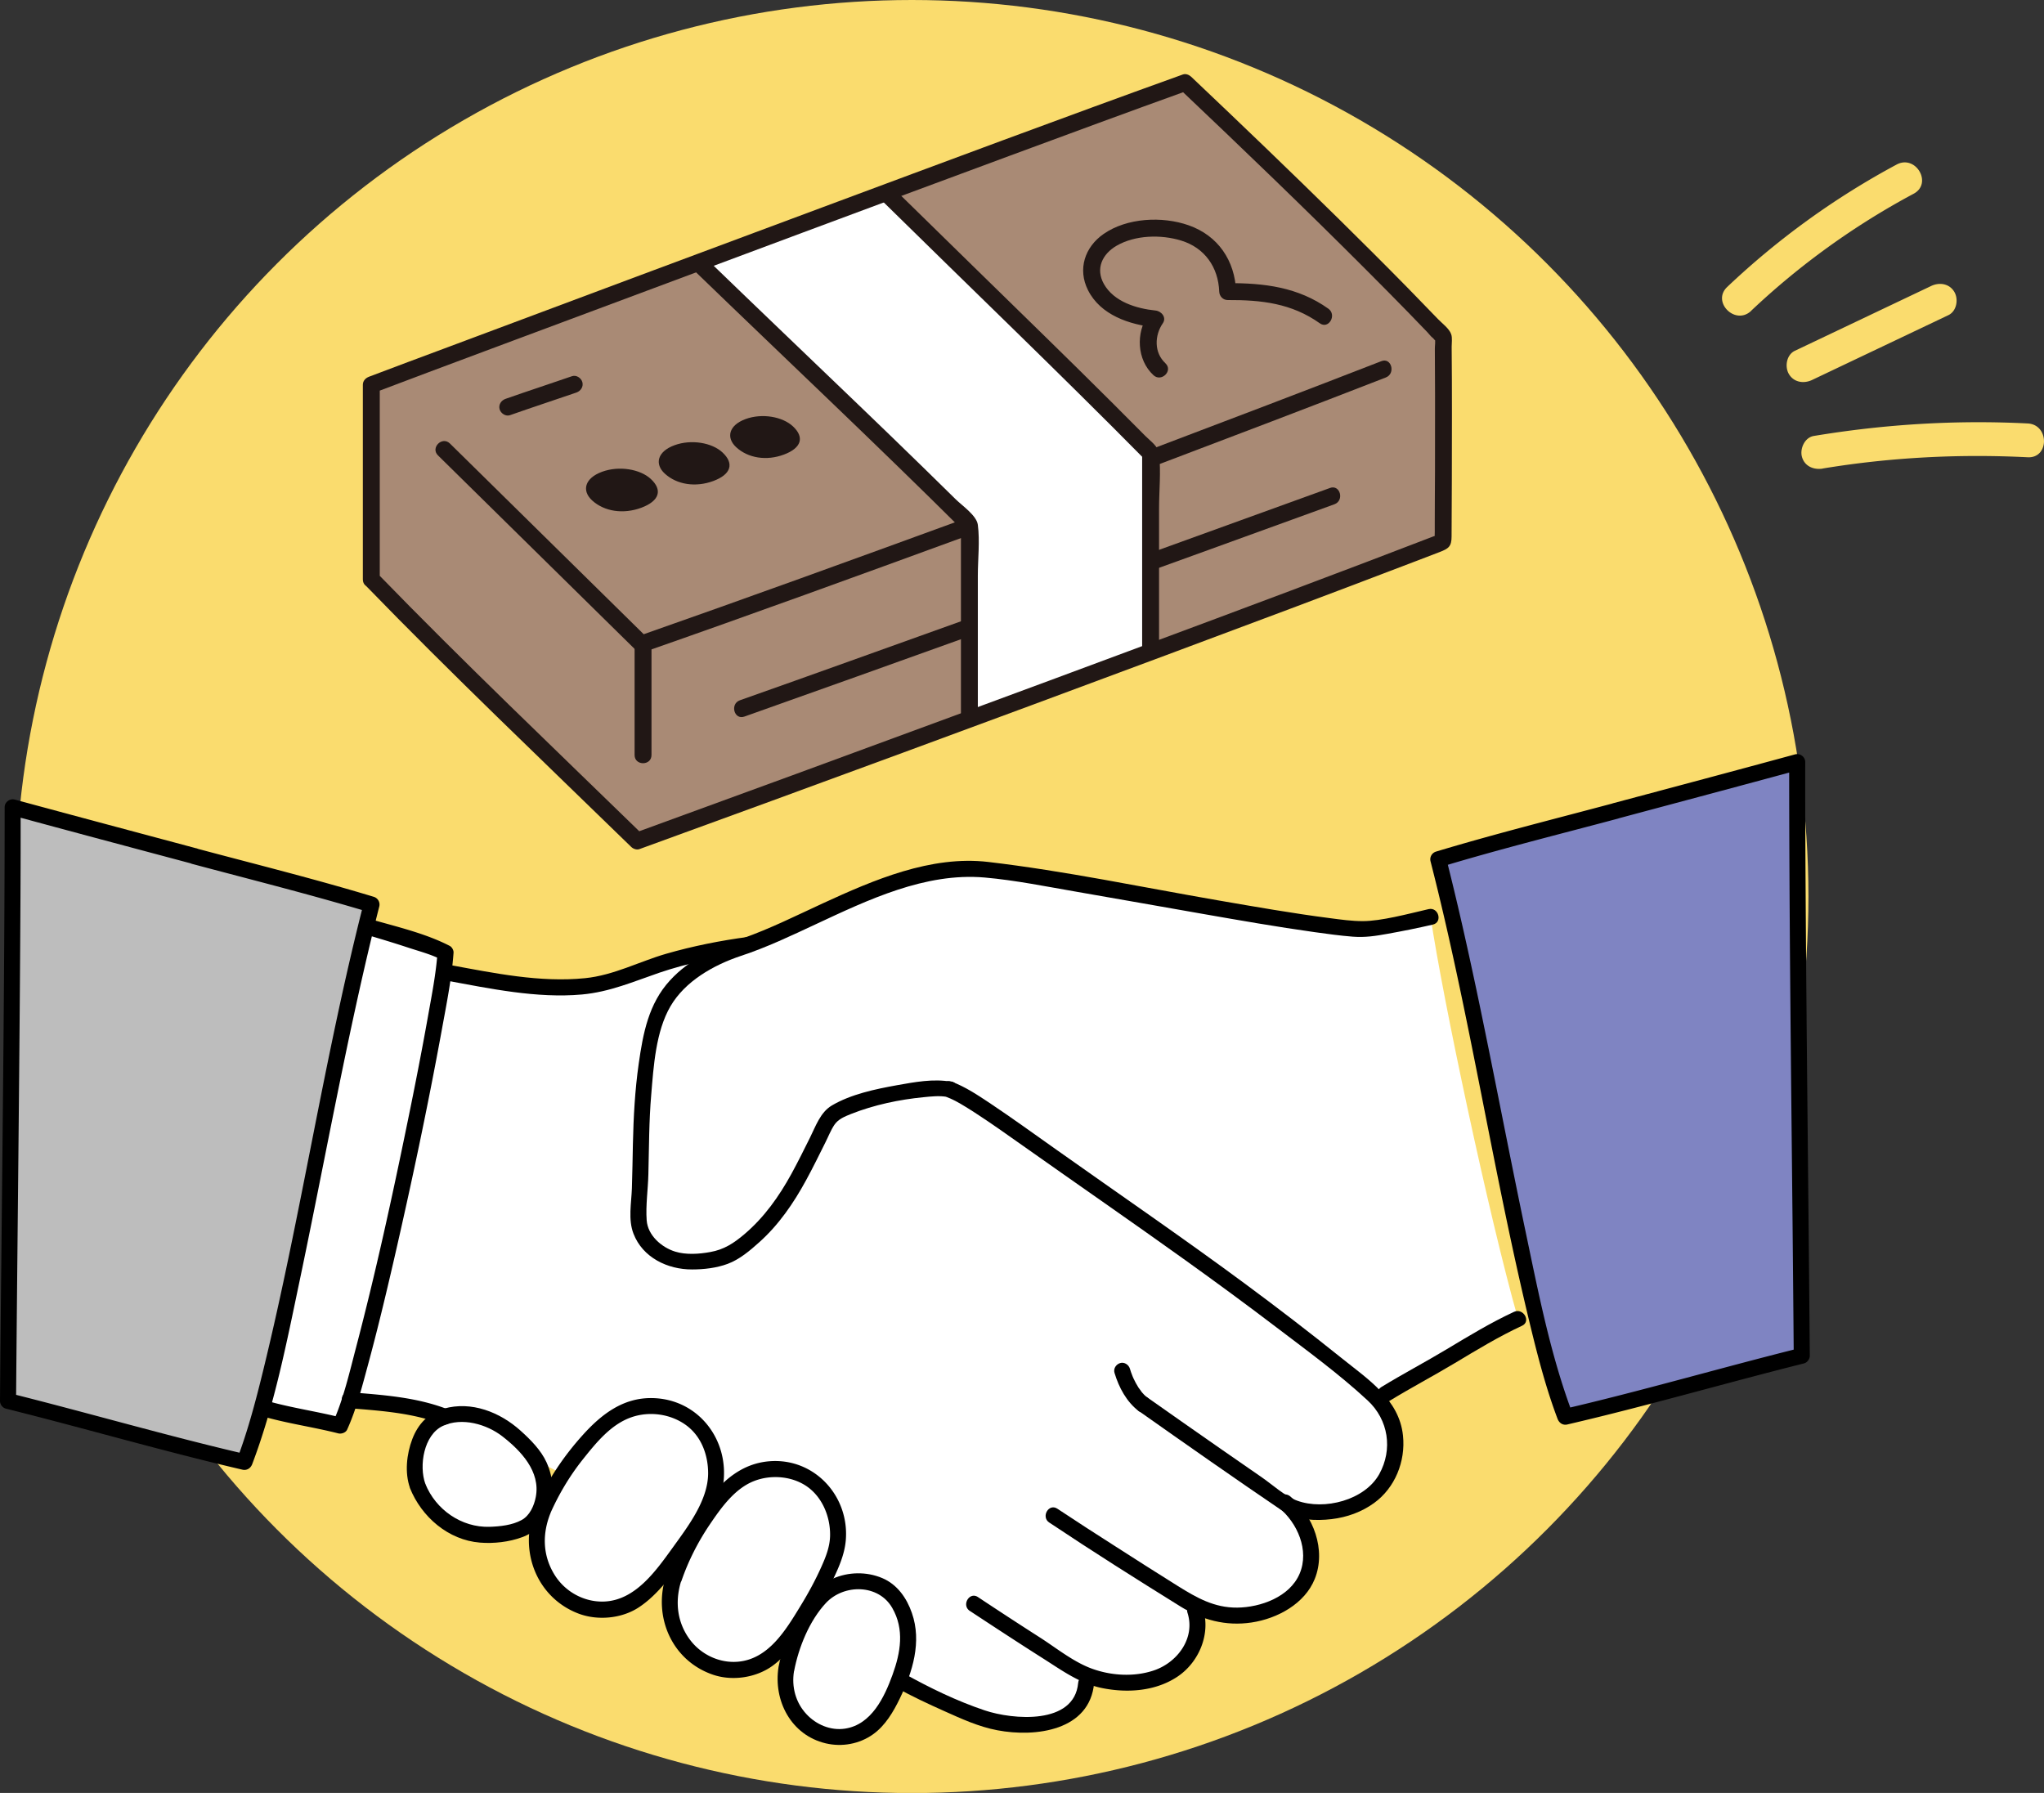 <svg id="_イヤー_2" xmlns="http://www.w3.org/2000/svg" viewBox="0 0 241.83 212.13"><rect x="0" y="0" width="241.83" height="212.13" fill="#333333" stroke="none"/><defs><style>.cls-1{fill:#fff}.cls-4{fill:#fadc6e}.cls-5{fill:#211715}</style></defs><g id="_字"><circle class="cls-4" cx="107.89" cy="106.07" r="106.07"/><g id="handshake"><path class="cls-1" d="M91.55 110.58c-1.01.44-2.01.85-3.01 1.21h-.05c-2.37.3-5.71 1.09-8.14 1.63-3.25.73-6.2 2.3-8.61 2.87-1.44.34-3.97.55-5.45.55-2.95 0-9.93-1.13-13.32-1.76l-.53-.1c-1.39 9.96-7.69 39.87-11.1 50.67 1.27.1 3.18.27 5.83.57 1.59.18 3.33.65 4.85 1.16.19.06.38.13.57.21 0 0 17.06 7.9 22.43 11.55 5.9 4.02 31.5 19.71 31.5 19.71 2.14 1.21 7.37 3.65 9.83 4.46 2.5.83 5.76 1.08 8.28.32s3.76-2.62 3.88-4.51l-.06-.97c2.3.97 7.51 1.88 11.1-1.13 1.63-1.37 2.59-4.47 1.88-6.43l-.15-.63c3.31 1.84 9.21 1.93 12.66-2.23 1.95-2.34 1.44-6.93-1.5-9.62.12.08.23.16.34.23 4.98 1.62 9.56-.67 11.08-3.22 1.45-2.43 2.08-6.44-.89-9.6 2.81-1.82 6.32-3.62 9.28-5.44 2.39-1.47 4.81-2.88 7.35-4.05-3.49-12.28-8.93-37.98-10.34-47.55-2.12.5-4.49.98-7.23 1.41-3.69.67-36.25-6.01-45.63-7.02-8.97-.57-17.2 4.39-24.86 7.7z"/><path class="cls-1" d="M64.21 178.77c1.29-3.01 3.05-5.68 5.23-8.12 1.19-1.33 2.45-2.65 4.04-3.47 2.67-1.37 6.11-1.03 8.46.83 2.35 1.86 3.27 5.37 2.55 8.26-.72 2.89-6.2 11.1-9.53 13.16-1.76 1.09-4.45 1.32-6.36.51-2.34-.98-3.52-2.29-4.57-4.6-.81-1.77-.69-4.54.18-6.58z"/><path class="cls-1" d="M79.69 186.85c1-3.01 2.49-5.73 4.4-8.26 1.04-1.38 2.15-2.76 3.62-3.67 2.46-1.53 5.82-1.48 8.24.12s3.58 4.93 3.12 7.77-5.1 11.21-8.15 13.47c-1.62 1.2-4.19 1.63-6.1 1-2.33-.76-3.58-1.93-4.78-4.07-.92-1.64-1.03-4.33-.35-6.37z"/><path class="cls-1" d="M93.03 197.47c.47-2.59 2.39-7.1 4.46-8.92 1.8-1.59 4.6-1.91 6.78-.88 2.18 1.03 3.26 4.08 3.22 6.47-.04 2.39-1.88 7.54-4.11 9.75-1.18 1.17-3.25 1.83-4.89 1.55-2.01-.35-3.17-1.16-4.41-2.78-.95-1.24-1.36-3.43-1.04-5.19zM49.41 175.8c-.74-1.93-.13-5.29 1.1-6.81 1.98-2.45 6.35-1.86 8.71-.37 1.74 1.09 4.04 3.54 4.56 4.74 1.56 3.26.02 6.13-1.14 7.02-1.35 1.05-4.67 1.39-6.36 1.13-2.9-.46-5.71-2.75-6.86-5.71z"/><path d="M1.07 95.39c13.88 3.79 36.98 9.82 42.89 11.61-5.7 22.17-10.22 53.36-15.03 65.96-4.86-1.12-19.7-4.93-28.45-7.12" fill="#bdbdbd"/><path d="M213.05 90.05c-13.88 3.79-36.98 9.82-42.89 11.61 5.7 22.17 10.22 53.36 15.03 65.96 4.86-1.12 19.7-4.93 28.45-7.12" fill="#7f84c2"/><path class="cls-1" d="M31.1 166.08c3.86-14.25 7.67-37.97 12.21-56.46.12.02.19.03.19.03 2.84.82 8.17 2.51 9.2 3.07-.48 7.08-9.29 49.09-12.45 55.95-2.82-.74-6.58-1.31-9.02-2.04 0 0-.09-.03-.26-.08.04-.16.09-.31.13-.47z"/><path d="M112.56 127.99c-2.09-.4-4.4.04-6.47.41-2.55.46-5.41 1.06-7.67 2.39-1.37.81-1.92 2.47-2.6 3.83-.71 1.43-1.42 2.86-2.18 4.25-1.47 2.68-3.23 5.17-5.58 7.16-1.24 1.05-2.41 1.82-4.03 2.1-1.31.24-2.86.35-4.15-.05-1.61-.5-3.24-1.92-3.37-3.7s.16-3.66.2-5.44c.08-3.15.07-6.31.34-9.45.28-3.36.54-7.46 2.27-10.43s5.08-4.88 8.35-5.97c3.03-1 5.93-2.38 8.82-3.73 6.19-2.89 12.98-6.15 20-5.54 3.65.32 7.3 1.07 10.91 1.69 4.96.85 9.92 1.75 14.88 2.61 4.4.77 8.81 1.54 13.23 2.16 1.51.21 3.02.42 4.55.54 1.44.11 2.68-.08 4.11-.34 1.79-.32 3.58-.68 5.35-1.09 1.19-.27.68-2.1-.5-1.83-2.49.58-5.62 1.42-7.79 1.42-1.29 0-2.59-.18-3.87-.35-4.44-.57-8.86-1.35-13.27-2.11-9.03-1.56-18.05-3.47-27.16-4.54-6.79-.8-13.57 2.13-19.59 4.9-3.14 1.45-6.24 3-9.5 4.15s-6.21 2.39-8.57 4.96c-2.53 2.75-3.19 6.25-3.7 9.84-.45 3.15-.62 6.32-.69 9.5-.04 1.75-.06 3.51-.12 5.26s-.46 3.7.19 5.37c1.09 2.83 4.04 4.24 6.93 4.23 1.4 0 2.89-.17 4.21-.66 1.4-.52 2.63-1.56 3.73-2.55 2.31-2.06 4.07-4.63 5.54-7.33.8-1.46 1.53-2.96 2.27-4.44.35-.69.65-1.47 1.08-2.12.47-.7 1.23-.99 1.99-1.3 2.71-1.07 5.69-1.7 8.58-1.98.9-.09 1.89-.2 2.78-.03 1.19.23 1.7-1.6.5-1.83z"/><path d="M112.05 129.81c1.01.37 2.22 1.15 3.24 1.8 1.96 1.27 3.86 2.62 5.77 3.97 6.39 4.52 12.84 8.97 19.2 13.53 3.64 2.61 7.25 5.26 10.81 7.97s7.4 5.51 10.74 8.61c2.46 2.28 3 5.79 1.37 8.72-1.73 3.09-6.5 4.3-9.7 3.14-1.48-.54-2.91-1.88-4.2-2.77-1.62-1.12-3.23-2.24-4.85-3.36-2.91-2.03-5.82-4.06-8.72-6.11-1-.71-1.94.94-.96 1.64 5.65 3.99 11.32 7.96 17.05 11.85 1.57 1.07 3.9 1.15 5.74.93s3.55-.84 5.02-1.9c2.49-1.8 3.75-4.93 3.43-7.98-.45-4.32-4.19-6.69-7.3-9.2-3.76-3.02-7.59-5.96-11.46-8.82-7.32-5.41-14.83-10.55-22.25-15.81-2.63-1.86-5.24-3.75-7.92-5.54-1.42-.94-2.87-1.91-4.48-2.51-1.14-.42-1.64 1.4-.5 1.83zm-6 69.86c1.83 1.02 3.74 1.91 5.64 2.76 2.03.91 4.11 1.87 6.31 2.28 4.51.86 10.95.05 11.45-5.6.11-1.21-1.79-1.21-1.89 0-.45 5-7.74 4.36-11.05 3.25s-6.5-2.66-9.51-4.34c-1.07-.59-2.02 1.04-.96 1.64zM52.73 116c5.24.96 10.78 2.14 16.12 1.66 3.29-.3 6.08-1.52 9.17-2.58 3.33-1.13 6.99-1.88 10.47-2.34 1.19-.16 1.21-2.05 0-1.89-3.24.43-6.56 1.09-9.7 2s-6.18 2.54-9.57 2.88c-5.32.54-10.78-.6-15.99-1.56-1.19-.22-1.7 1.61-.5 1.83z"/><path d="M164.38 165.75c2.55-1.56 5.19-2.95 7.76-4.49s5.18-3.13 7.94-4.41c1.1-.51.14-2.15-.96-1.64-2.76 1.28-5.34 2.85-7.94 4.41s-5.21 2.93-7.76 4.49c-1.04.64-.09 2.28.96 1.64zm-40.23 14.39c5.09 3.4 10.27 6.67 15.47 9.9 2.6 1.62 5.39 2.38 8.46 1.92s6.3-2.23 7.47-5.15c1.38-3.42-.15-7.52-2.91-9.78-.94-.76-2.28.57-1.34 1.34 2.19 1.79 3.64 5.05 2.46 7.82s-4.65 3.98-7.37 4.01-4.8-1.16-7.06-2.57c-2.49-1.56-4.98-3.14-7.45-4.73-2.27-1.45-4.54-2.91-6.78-4.4-1.02-.68-1.97.96-.96 1.64z"/><path d="M114.76 190.6c2.87 1.89 5.74 3.77 8.64 5.61 2.24 1.42 4.36 2.98 7 3.51 2.98.6 6.3.38 8.89-1.34s3.97-5.1 3.04-8.05c-.37-1.16-2.2-.66-1.83.5.95 3-1.22 5.87-3.98 6.8-2.33.79-5.04.63-7.34-.21-2.17-.79-4.19-2.43-6.12-3.67a515.85 515.85 0 01-7.36-4.8c-1.02-.67-1.97.97-.96 1.64zm-73.41-23.99c3.72.3 7.48.55 11 1.9.48.18 1.04-.2 1.16-.66.15-.53-.18-.98-.66-1.16-3.67-1.4-7.62-1.66-11.5-1.97-1.22-.1-1.21 1.8 0 1.89zm-18.11-66.24C16.07 98.45 8.9 96.54 1.75 94.6c-.59-.16-1.2.3-1.2.91 0 18.15-.22 36.29-.4 54.44-.06 5.27-.11 10.53-.15 15.8 0 .41.3.81.7.91 9.34 2.33 18.6 5.04 27.98 7.22.53.12.98-.17 1.16-.66 2.63-6.93 4.07-14.36 5.59-21.59 2.01-9.56 3.82-19.17 5.84-28.73 1.11-5.23 2.28-10.46 3.6-15.64a.959.959 0 00-.66-1.16c-6.93-2.1-13.98-3.85-20.98-5.72-1.18-.32-1.68 1.51-.5 1.83 7 1.87 14.04 3.63 20.98 5.72l-.66-1.16c-4.68 18.26-7.41 36.94-11.88 55.24-.88 3.61-1.83 7.23-3.15 10.72l1.16-.66c-9.38-2.18-18.64-4.88-27.98-7.22l.7.91c.15-18.62.39-37.24.5-55.87.03-4.79.05-9.58.04-14.38l-1.2.91c7.16 1.95 14.33 3.86 21.49 5.77 1.18.32 1.68-1.51.5-1.83z"/><path d="M43.25 110.56c1.71.5 3.42 1.02 5.12 1.58 1.28.42 2.66.78 3.86 1.4l-.47-.82c-.18 2.52-.68 5.02-1.12 7.5-.74 4.15-1.55 8.29-2.4 12.42-1.84 8.99-3.8 17.97-6.13 26.84-.75 2.86-1.51 6.14-2.68 8.71l1.07-.44c-2.99-.77-6.06-1.18-9.02-2.04-1.17-.34-1.67 1.48-.5 1.83 2.96.87 6.03 1.28 9.02 2.04.37.1.9-.06 1.07-.44 1.09-2.4 1.75-5.02 2.44-7.56 1.13-4.16 2.13-8.34 3.1-12.54 2.07-9 3.99-18.05 5.65-27.13.55-3.03 1.18-6.11 1.4-9.19.02-.31-.19-.68-.47-.82-2.89-1.49-6.32-2.27-9.43-3.17-1.17-.34-1.67 1.49-.5 1.83zm148.14-13.71c7.17-1.92 14.34-3.83 21.49-5.77l-1.2-.91c0 18.13.22 36.26.4 54.38.05 5.29.1 10.57.14 15.86l.7-.91c-9.34 2.33-18.6 5.04-27.98 7.22l1.16.66c-2.63-6.93-4.07-14.36-5.59-21.59-2.01-9.56-3.82-19.17-5.84-28.73-1.11-5.23-2.28-10.46-3.6-15.64l-.66 1.16c6.93-2.1 13.98-3.85 20.98-5.72 1.18-.31.68-2.14-.5-1.83-7 1.87-14.04 3.63-20.98 5.72-.5.15-.79.66-.66 1.16 4.68 18.26 7.41 36.94 11.88 55.24.88 3.61 1.83 7.23 3.15 10.72.19.49.63.79 1.16.66 9.38-2.18 18.64-4.88 27.98-7.22.4-.1.7-.51.7-.91-.15-18.65-.39-37.3-.5-55.95-.03-4.76-.05-9.53-.04-14.29 0-.62-.61-1.07-1.2-.91-7.16 1.95-14.33 3.86-21.49 5.77-1.18.31-.68 2.14.5 1.83zm-126.37 82.4c1.03-2.36 2.34-4.58 3.94-6.59s3.33-4.13 5.71-4.97c2.14-.76 4.67-.42 6.51.93s2.61 3.59 2.6 5.73c-.03 3.22-2.45 6.33-4.24 8.82-1.96 2.71-4.38 6.15-8.04 6.31-2.38.1-4.66-1.16-5.9-3.18-1.4-2.27-1.46-4.82-.47-7.28.46-1.13-1.38-1.62-1.83-.5-1.95 4.84.12 10.41 5.05 12.35 2.28.9 5.19.65 7.24-.71 1.57-1.03 2.84-2.51 4.01-3.96a46.95 46.95 0 003.93-5.67c.9-1.54 1.8-3.16 2.04-4.95.73-5.28-3-10.1-8.44-10.17-3.39-.05-5.93 1.89-8.11 4.29-2.32 2.56-4.25 5.42-5.63 8.6-.48 1.11 1.15 2.07 1.64.96z"/><path d="M80.6 187.11c.82-2.4 1.96-4.65 3.38-6.75 1.33-1.96 2.93-4.23 5.22-5.13 2.11-.83 4.77-.58 6.57.86 1.62 1.3 2.45 3.45 2.44 5.49 0 1.35-.49 2.59-1.04 3.81-.72 1.61-1.57 3.16-2.49 4.66-1.71 2.8-3.76 6.24-7.37 6.55-2.17.19-4.33-.83-5.64-2.55-1.55-2.04-1.84-4.53-1.09-6.96.36-1.17-1.47-1.67-1.83-.5-1.48 4.8.8 9.93 5.64 11.56 2.27.76 5.04.35 6.99-1.05 1.53-1.1 2.7-2.74 3.75-4.28a44.48 44.48 0 003.29-5.67c.76-1.56 1.51-3.2 1.65-4.95.42-5.25-3.78-9.78-9.11-9.31-3.15.28-5.39 2.22-7.25 4.63-2.14 2.76-3.82 5.76-4.95 9.07-.39 1.16 1.43 1.65 1.83.5z"/><path d="M93.95 197.72c.53-2.8 1.81-5.97 3.77-8.07 2.13-2.27 6.22-2.24 7.84.58 1.47 2.54.99 5.29.04 7.91s-2.48 5.91-5.64 6.38c-1.7.25-3.4-.48-4.55-1.72-1.28-1.37-1.77-3.23-1.47-5.07.19-1.19-1.63-1.71-1.83-.5-.63 3.99 1.49 8.06 5.59 9.03 1.91.45 3.98.08 5.59-1.07 1.45-1.03 2.41-2.67 3.17-4.24 1.51-3.13 2.62-6.7 1.43-10.11-.61-1.77-1.73-3.38-3.5-4.13-1.86-.79-4.03-.75-5.87.07-1.96.88-3.22 2.69-4.21 4.52s-1.81 3.86-2.2 5.92c-.23 1.19 1.6 1.7 1.83.5zm-43.63-22.17c-.77-2.14-.18-5.8 2.08-6.85s5.19-.2 7.04 1.24c2.19 1.7 4.53 4.16 3.95 7.17-.2 1.04-.71 2.2-1.68 2.73-1.11.61-2.55.76-3.79.8-3.31.1-6.37-2.02-7.6-5.09-.19-.48-.63-.8-1.16-.66-.45.12-.85.69-.66 1.16 1.37 3.42 4.54 6.16 8.29 6.46 1.63.13 3.44-.07 4.98-.64s2.46-1.56 3.07-3.01c.8-1.91.66-3.99-.18-5.85-.66-1.45-1.91-2.7-3.08-3.75-2.42-2.18-5.81-3.53-9.07-2.6-1.85.53-3.06 1.84-3.73 3.6s-.92 3.98-.27 5.79c.41 1.14 2.24.65 1.83-.5zm85.38-10.22c.24.18-.05-.04-.11-.1-.08-.07-.15-.14-.22-.21s-.14-.15-.21-.23c-.04-.04-.07-.09-.11-.13-.06-.07-.09-.18 0 .01-.09-.18-.25-.34-.36-.51-.11-.18-.22-.36-.32-.55-.09-.17-.18-.35-.26-.52-.04-.08-.08-.17-.11-.25l-.04-.09.06.14s-.04-.09-.05-.13c-.11-.27-.21-.55-.29-.83-.14-.47-.67-.82-1.16-.66s-.81.66-.66 1.16c.52 1.73 1.43 3.44 2.89 4.54.18.14.52.15.73.1s.46-.23.57-.44c.12-.22.17-.49.1-.73s-.23-.41-.44-.57z"/></g><g id="group"><path d="M43.93 68.55V45.53s73.35-27.25 96.29-35.76c10.16 9.97 21.94 21.48 30.53 30.06v24.26c-23.18 8.94-70.72 26.47-95.35 35.42-9.91-9.68-30.62-30.11-31.46-30.97z" fill="#a98a75"/><path class="cls-5" d="M157.36 57.73c-18.91 6.86-37.82 13.7-56.76 20.47-4.35 1.56-8.7 3.11-13.06 4.65-1.2.43-.69 2.36.53 1.93 17.71-6.28 35.4-12.66 53.07-19.05 5.58-2.02 11.16-4.04 16.74-6.07 1.2-.44.68-2.37-.53-1.93z"/><path class="cls-1" d="M106.31 24.26c-.44-.43-.87-.86-1.31-1.29-7.27 2.7-14.83 5.5-22.25 8.24 10.64 10.29 21.81 20.8 31.94 30.87V85.1c7.15-2.64 14.42-5.34 21.44-7.95V53.62c-9.46-9.58-19.85-19.56-29.82-29.36z"/><path class="cls-5" d="M71.22 55.82c-2.06.76-2.41 2.25-1.16 3.39 1.45 1.32 3.7 1.65 5.82.86 2.16-.81 2.53-2.11 1.1-3.42-1.25-1.14-3.72-1.58-5.76-.83zm8.57-3.14c-2.02.74-2.37 2.23-1.13 3.36 1.43 1.31 3.65 1.64 5.73.87 2.13-.79 2.49-2.08 1.08-3.39-1.23-1.14-3.67-1.58-5.68-.84zm8.42-3.1c-1.99.73-2.33 2.2-1.11 3.33 1.41 1.3 3.6 1.64 5.65.87 2.09-.78 2.45-2.06 1.05-3.35-1.22-1.13-3.62-1.57-5.59-.85zm49.68-6.6c-1.36-1.25-1.31-3.29-.31-4.74.47-.69-.18-1.43-.86-1.5-2.26-.23-4.93-1.03-6.12-3.15-1.01-1.81-.19-3.53 1.51-4.52 2.2-1.27 5.25-1.34 7.63-.61 2.79.85 4.4 3.15 4.51 6.04.02.54.44 1 1 1 3.99-.02 7.56.38 10.9 2.75 1.05.75 2.05-.99 1.01-1.73-3.6-2.56-7.6-3.04-11.91-3.02l1 1c-.14-3.67-2.14-6.63-5.63-7.85-3.11-1.09-7.29-.89-10.05 1.03-2.23 1.55-3.09 4.17-1.85 6.64 1.48 2.96 4.92 4.1 7.99 4.41l-.86-1.5c-1.48 2.15-1.35 5.34.62 7.16.94.87 2.36-.54 1.41-1.41zm-70.22 1.53c-2.62.91-5.25 1.76-7.86 2.68-.51.18-.85.68-.7 1.23.14.49.72.88 1.23.7 2.61-.92 5.25-1.78 7.86-2.68.51-.18.85-.69.7-1.23-.14-.5-.72-.88-1.23-.7z"/><path class="cls-5" d="M51.82 53.88c7.79 7.67 15.58 15.34 23.38 23.01.24.24.64.37.97.26 12.68-4.43 25.3-9.02 37.91-13.63 1.2-.44.68-2.37-.53-1.93-12.61 4.6-25.24 9.19-37.91 13.63l.97.26c-7.79-7.67-15.58-15.34-23.38-23.01-.92-.9-2.33.51-1.41 1.41zm52.67-30c10.31 10.15 20.76 20.16 30.93 30.45l-.29-.71v23.33c0 1.29 2 1.29 2 0V60.2c0-2.13.24-4.4 0-6.52-.1-.89-1.01-1.48-1.61-2.09-1.33-1.34-2.67-2.68-4-4.01-2.61-2.6-5.24-5.19-7.88-7.77-5.91-5.79-11.84-11.55-17.74-17.35-.92-.9-2.33.51-1.41 1.41z"/><path class="cls-5" d="M82.3 32.17c10.56 10.21 21.26 20.27 31.68 30.63l-.29-.71v22.63c0 1.29 2 1.29 2 0V68.1c0-1.94.25-4.08 0-6.01-.14-1.1-1.85-2.26-2.6-3-1.34-1.32-2.68-2.64-4.03-3.95-2.51-2.45-5.04-4.89-7.57-7.32-5.92-5.69-11.87-11.36-17.77-17.07-.93-.89-2.34.52-1.41 1.41zm81.13 10.56c-8.97 3.49-17.97 6.91-26.97 10.32-1.19.45-.68 2.39.53 1.93 9-3.41 18-6.83 26.97-10.32 1.19-.46.67-2.4-.53-1.93z"/><path class="cls-5" d="M44.93 68.55V45.53l-.73.96c8.72-3.31 17.48-6.54 26.21-9.81 16.36-6.11 32.72-12.21 49.1-18.27 6.98-2.58 13.97-5.16 20.97-7.68l-.97-.26c7.46 7.07 14.87 14.19 22.13 21.46 1.66 1.66 3.3 3.32 4.94 5 .77.79 1.53 1.58 2.3 2.38.2.21.41.51.65.68.09.06.39.54.22.06.11.31 0 .9.01 1.23.03 3.73.03 7.46.02 11.18 0 2.18 0 4.35-.02 6.53 0 .95 0 1.89-.01 2.84v1.1c0 .18-.02.37 0 .55.03.32-.2.57.13.1l.6-.46c-11.78 4.54-23.61 8.96-35.45 13.36-13.61 5.07-27.23 10.09-40.86 15.09-6.35 2.33-12.7 4.65-19.05 6.96l.97.26C65.55 88.53 54.88 78.38 44.63 67.82c-.9-.93-2.31.49-1.41 1.41 10.24 10.56 20.92 20.71 31.46 30.97.24.23.64.38.97.26 20.8-7.56 41.57-15.21 62.3-22.94 9.83-3.66 19.66-7.34 29.46-11.09.97-.37 1.93-.74 2.9-1.11 1.07-.41 1.43-.66 1.43-1.84l.03-6.72c.01-5.24.03-10.49-.02-15.73 0-.44.09-1.05-.05-1.47-.23-.69-1.06-1.28-1.55-1.79-1.18-1.23-2.38-2.46-3.57-3.68-2.7-2.75-5.42-5.46-8.16-8.16-5.77-5.68-11.62-11.29-17.5-16.86-.25-.23-.64-.38-.97-.26-14.23 5.12-28.4 10.42-42.57 15.69-14.84 5.52-29.66 11.06-44.49 16.61-3.08 1.15-6.16 2.29-9.23 3.46-.42.16-.73.49-.73.96v23.02c0 1.29 2 1.29 2 0z"/><path class="cls-5" d="M75.08 76.68v12.65c0 1.29 2 1.29 2 0V76.68c0-1.29-2-1.29-2 0z"/></g><path class="cls-4" d="M207.18 36.77a89.269 89.269 0 0119.23-13.85c2.27-1.22.25-4.67-2.02-3.45a93.101 93.101 0 00-20.04 14.48c-1.87 1.77.96 4.6 2.83 2.83zm7.2 8.19l16.13-7.67c.98-.46 1.23-1.86.72-2.74-.58-1-1.76-1.18-2.74-.72l-16.13 7.67c-.98.46-1.23 1.86-.72 2.74.58 1 1.76 1.18 2.74.72zm1.27 10.47c8.01-1.32 16.14-1.74 24.25-1.33 2.57.13 2.57-3.87 0-4-8.47-.43-16.94.09-25.31 1.48-1.07.18-1.66 1.5-1.4 2.46.31 1.13 1.39 1.57 2.46 1.4z"/></g></svg>